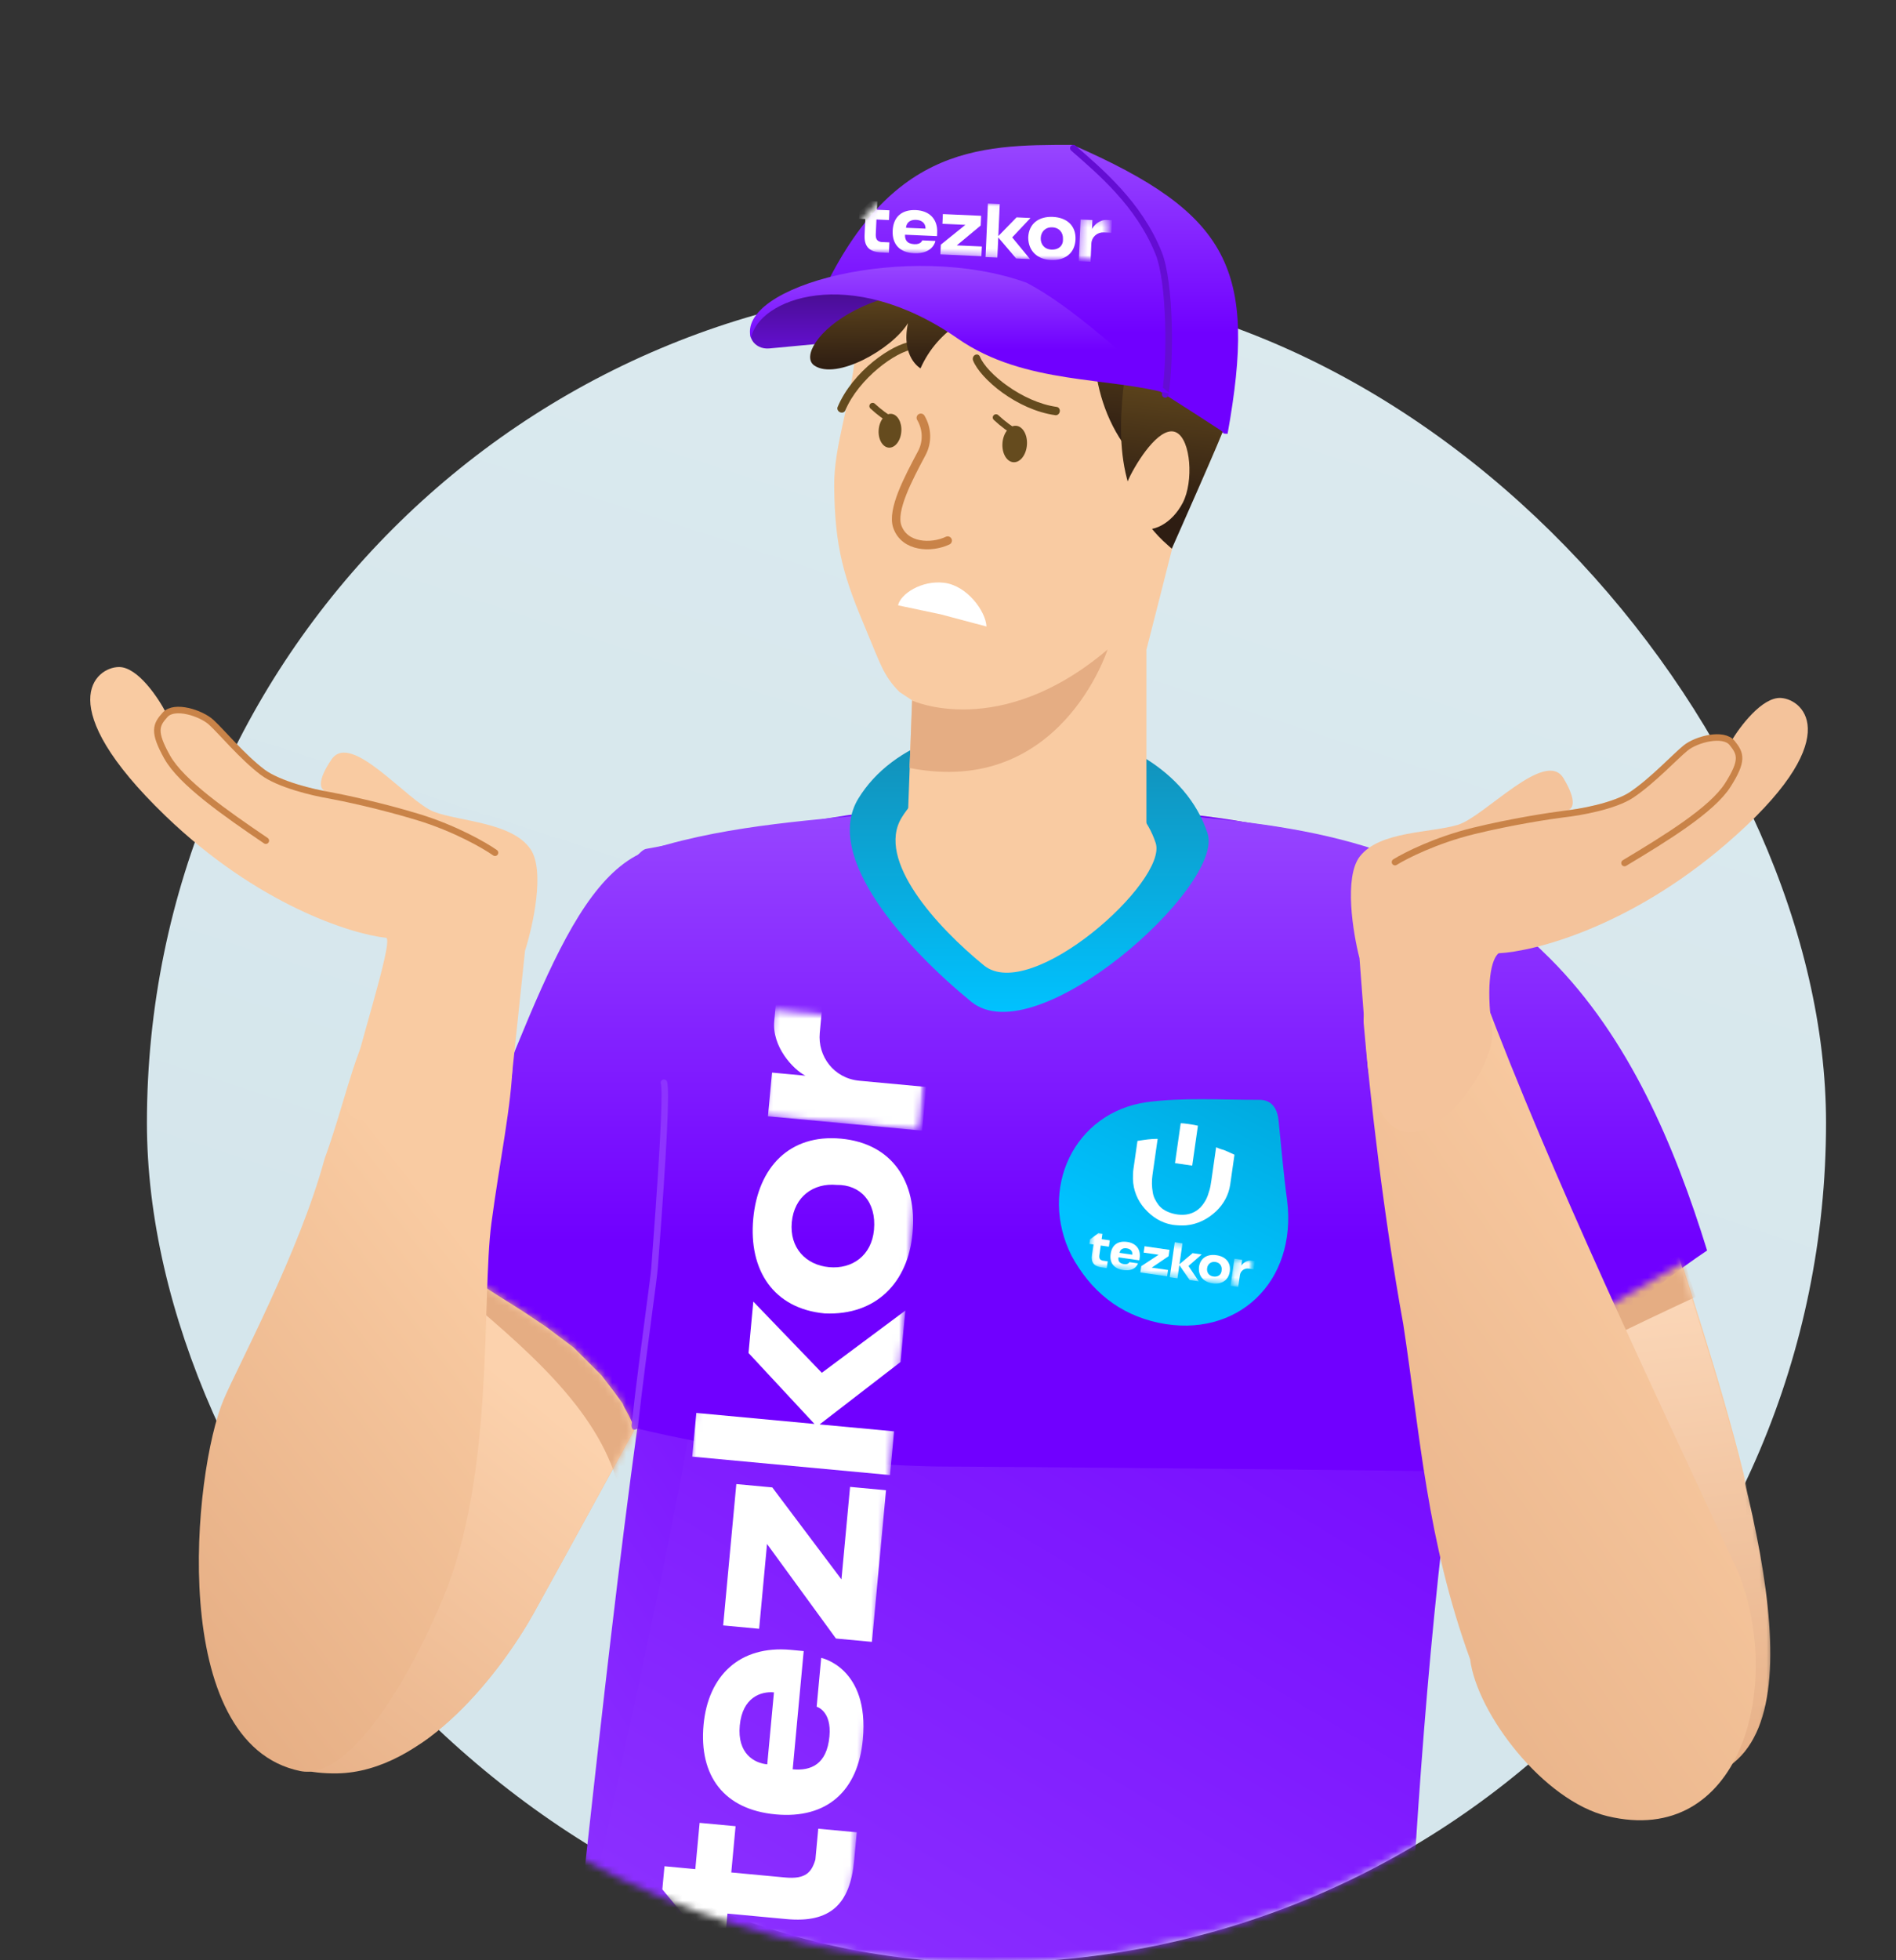 <svg width="271" height="280" viewBox="0 0 271 280" fill="none" xmlns="http://www.w3.org/2000/svg">
  <rect x="0" y="0" width="271" height="280" fill="#333333" stroke="none"/>
  <rect x="21" y="40.393" width="240" height="240" rx="120" fill="url(#paint0_linear_2357_460)"/>
  <mask id="mask0_2357_460" style="mask-type:alpha" maskUnits="userSpaceOnUse" x="21" y="0" width="240" height="281">
    <path d="M21 0.393H261V160.393C261 226.667 207.274 280.393 141 280.393C74.726 280.393 21 226.667 21 160.393V0.393Z" fill="#D9D9D9"/>
  </mask>
  <g mask="url(#mask0_2357_460)">
    <path d="M145.281 117.378C145.281 117.378 144.815 122.367 144.05 130.63C142.456 147.814 139.546 179.126 136.753 209.189C133.237 247.118 129.912 282.972 129.67 285.663C129.67 285.765 129.67 285.817 129.67 285.821C129.67 285.98 81.421 286.441 81.421 286.441C85.562 253.338 86.494 244.343 88.304 230.354C90.43 220.095 91.959 201.909 91.959 201.909C91.959 201.909 80.058 223.677 76.342 230.354C71.699 238.696 60.717 253.159 48.164 253.338C32.216 253.567 33.601 238.696 33.601 238.696C33.601 238.696 46.807 209.072 60.717 179.541C74.403 150.509 88.77 123.426 91.959 122.806C101.5 120.94 116.893 116.795 127.207 115.657L145.281 117.378Z" fill="url(#paint1_linear_2357_460)"/>
    <path d="M144.051 130.63C144.815 122.367 145.282 117.378 145.282 117.378L127.208 115.657C116.893 116.795 101.5 120.008 91.96 121.873L97.005 165.974C89.942 205.676 85.92 246.367 81.421 286.441C81.421 286.441 129.67 285.98 129.67 285.821V285.663C129.912 282.972 133.237 247.118 136.753 209.189L138.212 193.486C140.517 168.671 142.733 144.828 144.051 130.63Z" fill="url(#paint2_linear_2357_460)"/>
    <path d="M247.267 248.839L207.268 200.045L203.868 221.327C203.868 221.327 202.339 233.017 201.77 249.007C201.233 264.217 202.763 276.906 201 283.411L129.656 285.621L124.526 285.779C122.353 249.832 125.771 225.957 128.49 208.97C129.194 204.586 129.847 200.665 130.355 197.107C132.817 179.653 138.156 162.969 139.136 152.654C140.306 140.343 139.821 133.358 139.821 133.358L144.018 130.607L166.401 116.002C188.415 117.77 205.407 124.102 221.131 139.9C228.41 147.212 231.968 151.017 236.985 169.161C237.918 172.425 239.051 176.202 240.319 180.259C248.027 204.764 259.745 240.189 247.267 248.839Z" fill="url(#paint3_linear_2357_460)"/>
    <path d="M227.785 188.853L209.133 197.107C204.576 228.023 202.711 255.069 201 286.553H81.471C88 255.069 95.9 220.762 98.618 203.775C99.323 199.392 129.847 200.665 130.355 197.107C132.817 179.653 138.156 162.969 139.136 152.654C140.306 140.343 139.821 133.358 139.821 133.358L144.018 130.607L166.401 116.002C188.415 117.77 205.407 124.102 221.131 139.9C228.41 147.212 231.968 151.017 236.985 169.161C237.918 172.425 239.051 176.202 240.319 180.259C240.319 180.259 240.263 180.203 227.785 188.853Z" fill="url(#paint4_linear_2357_460)"/>
    <path d="M240.681 180.63C224.827 191.29 207.159 210.184 207.159 210.184C207.159 210.184 162.337 209.657 137.059 209.517H136.229C133.697 209.517 131.211 209.438 128.768 209.326C115.927 208.767 103.17 206.978 90.671 203.982C87.141 194.74 74.616 186.053 61 179.884C74.686 150.852 80.274 125.307 93.175 121.283C104.626 117.711 117.176 117.138 127.49 116L145.546 117.711C145.546 117.711 147.42 116 147.42 117.711L166.697 116.359C188.712 118.126 205.373 121.176 221.096 136.974C228.376 144.286 232.264 151.374 237.282 169.518C238.28 172.815 239.432 176.573 240.681 180.63Z" fill="url(#paint5_linear_2357_460)"/>
    <path d="M244 178.642C228.1 189.281 207.576 210 207.576 210C207.576 210 162.627 209.474 137.276 209.334H136.444C133.904 209.334 131.412 209.255 128.962 209.144C116.084 208.586 103.29 206.8 90.756 203.81C87.216 194.586 74.655 185.916 61 179.759C74.725 150.783 89.133 121.892 92.332 121.273C101.899 119.411 117.336 117.135 127.68 116L145.787 117.708C145.787 117.708 147.667 116 147.667 117.708L166.999 116.358C189.076 118.122 205.785 121.166 221.553 136.933C232.843 148.219 239.368 163.676 244 178.642Z" fill="url(#paint6_linear_2357_460)"/>
    <mask id="mask1_2357_460" style="mask-type:luminance" maskUnits="userSpaceOnUse" x="92" y="143" width="42" height="136">
      <path d="M104.558 143.8L92.252 275.978L120.891 278.644L133.197 146.466L104.558 143.8Z" fill="white"/>
    </mask>
    <g mask="url(#mask1_2357_460)">
      <path d="M113.302 252.755C115.872 252.994 118.178 252.098 118.554 248.059C118.896 244.388 116.727 243.815 116.727 243.815L117.376 236.839C117.376 236.839 124.284 238.223 123.327 248.504C122.643 255.847 118.194 259.877 110.851 259.193C103.508 258.509 99.879 253.728 100.563 246.384C101.212 239.408 105.695 235.011 113.039 235.695C113.773 235.763 114.874 235.866 114.874 235.866L113.302 252.755ZM109.665 252.046L110.622 241.766C108.786 241.595 106.113 242.457 105.737 246.496C105.361 250.535 107.829 251.875 109.665 252.046Z" fill="white"/>
      <path d="M127.215 210.72L127.796 204.478L117.149 203.487L128.719 194.565L129.403 187.222L117.465 196.11L107.672 185.939L106.988 193.283L116.414 203.419L99.525 201.846L98.944 208.088L127.215 210.72Z" fill="white"/>
      <path d="M110.385 212.486L105.245 212.008L103.365 232.202L108.505 232.68L109.633 220.564L119.486 234.073L124.626 234.551L126.643 212.889L121.503 212.41L120.272 225.628L110.385 212.486Z" fill="white"/>
      <path d="M116.546 265.649C116.008 267.45 115.171 268.483 112.234 268.21L104.523 267.492L105.138 260.883L99.998 260.405L99.383 267.014L94.977 266.603L94.669 269.908L99.997 276.329L103.669 276.671L103.976 273.367L112.421 274.153C118.663 274.734 121.506 272.036 122.087 265.794L122.463 261.756L116.956 261.243L116.546 265.649Z" fill="white"/>
      <path d="M130.429 176.207C131.112 168.864 127.552 163.348 120.209 162.664C112.866 161.98 108.348 166.745 107.665 174.088C106.981 181.431 110.541 186.947 117.884 187.631C125.262 187.947 129.779 183.183 130.429 176.207ZM124.921 175.694C124.579 179.366 121.804 181.33 118.5 181.022C115.195 180.714 112.83 178.272 113.172 174.601C113.514 170.929 116.289 168.965 119.594 169.273C122.932 169.213 125.297 171.656 124.921 175.694Z" fill="white"/>
      <mask id="mask2_2357_460" style="mask-type:luminance" maskUnits="userSpaceOnUse" x="109" y="142" width="24" height="20">
        <path d="M110.571 142.879L109.033 159.401L131.43 161.486L132.968 144.964L110.571 142.879Z" fill="white"/>
      </mask>
      <g mask="url(#mask2_2357_460)">
        <path d="M117.111 160.152L131.797 161.519L132.378 155.277L122.832 154.389C119.16 154.047 116.864 150.87 117.171 147.566L117.547 143.527L110.938 142.912L110.665 145.849C110.323 149.521 113.354 152.765 115.122 153.671L114.387 153.602L110.348 153.226L109.767 159.468L117.111 160.152Z" fill="white"/>
      </g>
    </g>
    <path d="M153.156 179.382C148.375 169.837 153.508 158.936 163.903 157.451C169.161 156.75 174.594 157.132 180.018 157.116C181.869 157.117 182.6 158.478 182.756 160.153C183.143 163.911 183.456 167.725 183.973 171.502C185.411 183.146 176.836 191.306 165.6 188.968C159.955 187.762 155.875 184.4 153.156 179.382Z" fill="url(#paint7_linear_2357_460)"/>
    <mask id="mask3_2357_460" style="mask-type:luminance" maskUnits="userSpaceOnUse" x="155" y="175" width="25" height="10">
      <path d="M179.258 179.024L155.934 175.681L155.21 180.735L178.534 184.078L179.258 179.024Z" fill="white"/>
    </mask>
    <g mask="url(#mask3_2357_460)">
      <path d="M159.866 179.617C159.801 180.071 159.94 180.487 160.652 180.589C161.3 180.682 161.421 180.303 161.421 180.303L162.652 180.479C162.652 180.479 162.346 181.692 160.532 181.432C159.236 181.246 158.561 180.422 158.746 179.126C158.932 177.83 159.812 177.229 161.107 177.415C162.338 177.591 163.079 178.425 162.893 179.72C162.874 179.85 162.846 180.044 162.846 180.044L159.866 179.617ZM160.024 178.978L161.838 179.239C161.884 178.915 161.755 178.433 161.042 178.331C160.33 178.229 160.07 178.655 160.024 178.978Z" fill="white"/>
      <path d="M167.196 182.453L168.297 182.611L168.566 180.732L170.046 182.861L171.342 183.047L169.871 180.853L171.76 179.206L170.465 179.02L168.585 180.602L169.012 177.622L167.911 177.464L167.196 182.453Z" fill="white"/>
      <path d="M167.03 179.454L167.16 178.547L163.597 178.036L163.467 178.943L165.605 179.25L163.124 180.878L162.994 181.785L166.816 182.333L166.946 181.426L164.614 181.091L167.03 179.454Z" fill="white"/>
      <path d="M157.552 180.079C157.237 179.967 157.062 179.81 157.136 179.292L157.331 177.931L158.497 178.098L158.627 177.191L157.461 177.024L157.572 176.247L156.989 176.163L155.804 177.051L155.711 177.699L156.294 177.783L156.081 179.273C155.923 180.374 156.376 180.902 157.478 181.06L158.19 181.162L158.33 180.19L157.552 180.079Z" fill="white"/>
      <path d="M173.286 183.326C174.581 183.512 175.591 182.929 175.776 181.633C175.962 180.337 175.157 179.495 173.861 179.309C172.566 179.123 171.556 179.706 171.371 181.002C171.25 182.307 172.055 183.149 173.286 183.326ZM173.425 182.354C172.777 182.261 172.453 181.752 172.537 181.169C172.62 180.586 173.074 180.188 173.722 180.281C174.37 180.374 174.694 180.883 174.61 181.466C174.591 182.058 174.138 182.456 173.425 182.354Z" fill="white"/>
      <mask id="mask4_2357_460" style="mask-type:luminance" maskUnits="userSpaceOnUse" x="175" y="179" width="5" height="6">
        <path d="M179.368 180.098L176.453 179.681L175.887 183.633L178.802 184.051L179.368 180.098Z" fill="white"/>
      </mask>
      <g mask="url(#mask4_2357_460)">
        <path d="M176.249 181.106L175.877 183.697L176.979 183.855L177.22 182.171C177.313 181.523 177.896 181.144 178.479 181.227L179.192 181.329L179.359 180.163L178.841 180.089C178.193 179.996 177.591 180.505 177.415 180.81L177.434 180.681L177.536 179.968L176.435 179.81L176.249 181.106Z" fill="white"/>
      </g>
    </g>
    <path d="M173.823 163.897C174.258 164.092 174.702 164.222 175.081 164.342C175.516 164.537 175.951 164.731 176.386 164.926C176.451 164.935 176.442 165 176.432 165.065C176.237 166.425 176.033 167.851 175.838 169.211C175.624 170.701 174.911 171.988 173.837 173.024C172.614 174.171 171.189 174.892 169.513 175.049C168.847 175.086 168.19 175.057 167.542 174.965C165.996 174.677 164.719 173.899 163.637 172.686C162.554 171.473 161.972 170.001 161.936 168.409C161.936 167.946 161.936 167.483 162.001 167.03C162.187 165.734 162.382 164.373 162.568 163.078C162.577 163.013 162.586 162.948 162.716 162.967C163.595 162.828 164.475 162.69 165.4 162.69C165.4 162.69 165.4 162.69 165.465 162.699C165.456 162.764 165.456 162.764 165.446 162.829C165.205 164.513 164.973 166.133 164.731 167.818C164.611 168.66 164.619 169.521 164.767 170.335C164.869 171.011 165.183 171.585 165.572 172.104C165.96 172.622 166.506 172.965 167.071 173.178C167.885 173.493 168.792 173.623 169.671 173.485C170.69 173.3 171.495 172.754 172.088 171.847C172.421 171.366 172.625 170.867 172.764 170.358C172.978 169.793 173.07 169.145 173.154 168.562C173.368 167.072 173.581 165.582 173.785 164.157C173.804 164.027 173.813 163.962 173.823 163.897Z" fill="white"/>
    <path d="M170.406 166.515C169.564 166.395 168.786 166.283 167.944 166.162C168.213 164.284 168.492 162.34 168.761 160.461C169.03 160.434 170.714 160.675 171.223 160.814C170.945 162.758 170.675 164.637 170.406 166.515Z" fill="white"/>
    <path d="M122.691 114.068C117.571 122.411 129.593 135.573 138.838 143.111C148.084 150.649 175.055 126.564 172.604 119.07C166.636 100.812 132.556 97.972 122.691 114.068Z" fill="url(#paint8_linear_2357_460)"/>
    <path d="M128.886 116.787C125.162 122.855 133.905 132.427 140.629 137.909C147.353 143.391 166.969 125.875 165.186 120.425C160.846 107.146 136.06 105.08 128.886 116.787Z" fill="#F9CBA2"/>
    <path d="M163.859 92.822V119.169C163.859 119.514 158.679 125.543 152.943 132.118C148.646 133.11 144.238 133.535 139.831 133.382C136.735 132.243 134.521 130.45 131.726 128.7L129.474 124.62L130.024 109.698V109.232L130.332 100.941L130.365 100.045L128.568 98.856C126.237 96.525 125.773 94.659 123.799 89.996C120.641 82.535 119.312 78.339 119.235 69.479C119.184 63.67 121.382 58.556 122.311 50.356C140.875 16.609 173.843 50.878 174.104 51.396C174.365 51.913 163.859 92.822 163.859 92.822Z" fill="#F9CBA2"/>
    <path d="M135.456 77.227C133.125 78.339 129.294 78.196 128.256 75.236C127.427 72.873 129.807 68.391 131.752 64.736C132.6 63.145 132.533 61.239 131.616 59.687V59.687" stroke="#C98348" stroke-width="1.212" stroke-linecap="round"/>
    <path d="M158.305 92.794C158.305 92.794 151.577 113.959 130.01 109.707L130.369 100.078C130.369 100.078 142.917 105.85 158.305 92.794Z" fill="#E5AD83"/>
    <path d="M157.037 42.899C155.671 52.384 157.503 62.549 167.179 69.199C167.179 69.199 172.337 50.08 172.164 50.006C171.991 49.931 157.037 42.899 157.037 42.899Z" fill="url(#paint9_linear_2357_460)"/>
    <path d="M139.731 50.648C139.806 50.669 139.875 50.707 139.934 50.761C139.992 50.815 140.039 50.884 140.069 50.962C141.005 53.316 146.135 57.457 151.04 58.129C151.11 58.139 151.177 58.163 151.237 58.202C151.296 58.241 151.348 58.292 151.389 58.354C151.47 58.478 151.502 58.637 151.476 58.794C151.451 58.951 151.371 59.093 151.253 59.191C151.135 59.288 150.989 59.332 150.848 59.313C145.34 58.557 140.11 54.105 139.081 51.495C139.041 51.394 139.028 51.281 139.045 51.17C139.061 51.058 139.106 50.952 139.174 50.864C139.242 50.776 139.33 50.709 139.428 50.672C139.527 50.636 139.631 50.63 139.728 50.656L139.731 50.648Z" fill="#654B1E"/>
    <path d="M130.968 49.65C130.929 49.718 130.874 49.775 130.807 49.817C130.739 49.86 130.661 49.887 130.578 49.897C128.062 50.191 122.734 54.075 120.815 58.639C120.788 58.704 120.747 58.762 120.694 58.809C120.641 58.857 120.578 58.894 120.508 58.917C120.367 58.963 120.206 58.953 120.061 58.888C119.916 58.823 119.798 58.708 119.735 58.569C119.671 58.43 119.667 58.278 119.722 58.147C121.877 53.022 127.531 49.122 130.319 48.803C130.426 48.791 130.539 48.808 130.642 48.853C130.746 48.898 130.837 48.969 130.905 49.057C130.972 49.146 131.013 49.248 131.023 49.352C131.033 49.457 131.012 49.559 130.962 49.646L130.968 49.65Z" fill="#654B1E"/>
    <path d="M146.782 63.556C146.888 62.118 146.191 60.895 145.226 60.824C144.26 60.752 143.391 61.861 143.285 63.299C143.179 64.737 143.876 65.961 144.842 66.032C145.808 66.103 146.677 64.995 146.782 63.556Z" fill="#654B1E"/>
    <path d="M145.538 62.484C145.456 62.485 145.376 62.464 145.305 62.424C144.133 61.727 143.039 60.908 142.041 59.98C141.952 59.895 141.9 59.777 141.898 59.653C141.896 59.529 141.943 59.41 142.029 59.321C142.115 59.232 142.233 59.18 142.357 59.178C142.48 59.176 142.6 59.223 142.689 59.309C143.637 60.183 144.673 60.957 145.781 61.617C145.87 61.668 145.941 61.747 145.981 61.843C146.021 61.938 146.028 62.044 146.001 62.143C145.974 62.243 145.915 62.331 145.833 62.394C145.751 62.456 145.651 62.49 145.547 62.489L145.538 62.484Z" fill="#654B1E"/>
    <path d="M127.678 60.684C127.597 60.685 127.516 60.664 127.445 60.623C126.354 59.977 125.335 59.215 124.405 58.353C124.316 58.267 124.265 58.149 124.263 58.025C124.26 57.901 124.307 57.782 124.393 57.693C124.479 57.604 124.597 57.553 124.721 57.55C124.845 57.548 124.964 57.595 125.053 57.681C125.93 58.489 126.888 59.203 127.912 59.812C128.001 59.863 128.072 59.942 128.112 60.038C128.152 60.133 128.159 60.239 128.132 60.338C128.106 60.438 128.047 60.526 127.964 60.589C127.882 60.651 127.782 60.685 127.678 60.684Z" fill="#654B1E"/>
    <path d="M128.828 61.653C128.926 60.32 128.281 59.186 127.387 59.12C126.493 59.054 125.689 60.081 125.591 61.414C125.493 62.747 126.138 63.881 127.032 63.947C127.926 64.013 128.73 62.986 128.828 61.653Z" fill="#654B1E"/>
    <path d="M90.741 204.234L90.657 204.24C90.535 204.226 90.424 204.164 90.347 204.068C90.27 203.972 90.234 203.849 90.248 203.727C90.917 197.757 91.717 191.764 92.297 187.385C92.725 184.163 93.039 181.836 93.095 181.033L93.174 179.971C94.732 159.485 94.647 155.415 94.455 154.811C94.418 154.693 94.43 154.565 94.488 154.455C94.545 154.346 94.644 154.263 94.762 154.226C94.881 154.19 95.009 154.201 95.118 154.259C95.228 154.316 95.311 154.415 95.347 154.534C95.726 155.736 95.317 164.081 94.105 180.041L94.025 181.098C93.966 181.93 93.654 184.27 93.222 187.507C92.641 191.877 91.843 197.888 91.171 203.825C91.158 203.933 91.108 204.032 91.029 204.107C90.951 204.181 90.849 204.226 90.741 204.234Z" fill="#8D34FF"/>
    <path d="M156.725 43.207C155.351 52.748 157.194 62.973 166.927 69.661C166.927 69.661 172.114 50.431 171.941 50.356C171.767 50.281 156.725 43.207 156.725 43.207Z" fill="url(#paint10_linear_2357_460)"/>
    <path d="M160.991 52.181C159.709 61.079 159.135 71.171 166.96 77.916L167.488 78.385C167.488 78.385 175.166 61.106 174.993 61.031C174.819 60.956 160.991 52.181 160.991 52.181Z" fill="url(#paint11_linear_2357_460)"/>
    <path d="M175.462 61.969C174.524 61.969 174.994 61.819 174.524 61.511C166.229 56.074 157.463 50.785 146.885 43.591C135.585 35.905 124.688 39.023 115.832 45.773L115.91 45.555C126.106 20.694 139.708 20.694 153.311 20.694C175.869 30.543 179.683 38.517 175.462 61.969Z" fill="url(#paint12_linear_2357_460)"/>
    <mask id="mask5_2357_460" style="mask-type:alpha" maskUnits="userSpaceOnUse" x="114" y="20" width="63" height="39">
      <path d="M173.586 58.686C164.873 52.915 157.125 51.193 145.947 43.591C134.647 35.905 123.75 39.023 114.894 45.773L114.971 45.555C125.168 20.694 139.708 20.694 153.311 20.694C175.869 30.543 181.559 38.048 173.586 58.686Z" fill="url(#paint13_linear_2357_460)"/>
    </mask>
    <g mask="url(#mask5_2357_460)">
      <mask id="mask6_2357_460" style="mask-type:luminance" maskUnits="userSpaceOnUse" x="122" y="28" width="37" height="10">
        <path d="M158.603 29.752L122.825 28.16L122.48 35.912L158.258 37.504L158.603 29.752Z" fill="white"/>
      </mask>
      <g mask="url(#mask6_2357_460)">
        <path d="M129.357 33.529C129.326 34.225 129.598 34.835 130.691 34.883C131.685 34.928 131.811 34.336 131.811 34.336L133.699 34.42C133.699 34.42 133.416 36.299 130.634 36.175C128.646 36.087 127.502 34.941 127.591 32.953C127.679 30.965 128.92 29.925 130.908 30.014C132.796 30.098 134.04 31.248 133.951 33.236C133.942 33.435 133.929 33.733 133.929 33.733L129.357 33.529ZM129.501 32.54L132.284 32.664C132.306 32.167 132.039 31.458 130.945 31.409C129.852 31.361 129.523 32.043 129.501 32.54Z" fill="white"/>
        <path d="M140.866 36.73L142.555 36.806L142.684 33.923L145.239 36.925L147.226 37.014L144.676 33.913L147.289 31.141L145.301 31.052L142.693 33.725L142.896 29.153L141.207 29.078L140.866 36.73Z" fill="white"/>
        <path d="M140.171 32.218L140.233 30.827L134.766 30.584L134.705 31.975L137.984 32.121L134.472 34.952L134.411 36.344L140.274 36.605L140.336 35.213L136.758 35.054L140.171 32.218Z" fill="white"/>
        <path d="M125.925 34.572C125.433 34.45 125.144 34.238 125.179 33.443L125.272 31.356L127.061 31.436L127.123 30.044L125.334 29.965L125.387 28.772L124.492 28.732L122.831 30.252L122.787 31.245L123.682 31.285L123.58 33.571C123.505 35.261 124.269 35.992 125.958 36.067L127.052 36.115L127.118 34.625L125.925 34.572Z" fill="white"/>
        <path d="M150.208 37.146C152.195 37.234 153.635 36.203 153.724 34.215C153.812 32.228 152.47 31.073 150.482 30.984C148.494 30.896 147.054 31.927 146.966 33.915C146.977 35.907 148.319 37.062 150.208 37.146ZM150.274 35.655C149.28 35.611 148.715 34.889 148.755 33.994C148.795 33.1 149.422 32.431 150.416 32.475C151.409 32.519 151.975 33.241 151.935 34.136C151.995 35.035 151.367 35.704 150.274 35.655Z" fill="white"/>
        <mask id="mask7_2357_460" style="mask-type:luminance" maskUnits="userSpaceOnUse" x="154" y="31" width="5" height="7">
          <path d="M158.93 31.36L154.458 31.161L154.188 37.224L158.66 37.423L158.93 31.36Z" fill="white"/>
        </mask>
        <g mask="url(#mask7_2357_460)">
          <path d="M154.361 33.348L154.184 37.323L155.874 37.398L155.989 34.814C156.033 33.821 156.859 33.16 157.753 33.2L158.847 33.249L158.926 31.46L158.131 31.424C157.137 31.38 156.302 32.239 156.081 32.727L156.09 32.529L156.139 31.435L154.449 31.36L154.361 33.348Z" fill="white"/>
        </g>
      </g>
    </g>
    <path d="M166.444 55.871C157.73 53.31 151.356 50.334 140.178 46.959C128.877 43.548 128.865 45.84 120.009 48.836L109.959 49.778C107.779 49.982 106.345 47.764 107.905 46.227C110.373 43.797 113.761 42.015 117.669 40.862C127.992 37.818 135.127 38.296 145.337 43.676C151.985 47.179 158.939 50.243 166.444 55.871Z" fill="url(#paint14_linear_2357_460)"/>
    <path d="M166.55 56.34C167.332 51.494 167.29 40.367 165.612 36.172C162.798 29.136 157.17 24.446 153.417 21.163" stroke="#640DD3" stroke-width="0.938" stroke-linecap="round"/>
    <path d="M147.768 43.166C139.496 43.422 133.991 47.179 131.57 52.623C131.57 52.623 128.741 51.044 129.78 46.163C127.465 49.915 119.529 54.358 116.393 52.215C112.873 49.802 125.138 36.502 147.768 43.166Z" fill="url(#paint15_linear_2357_460)"/>
    <path d="M167.382 56.34C158.669 53.779 146.474 55.043 136.894 48.367C121.416 37.579 108.283 42.738 107.345 48.367C105 40.862 129.859 34.296 146.744 40.393C153.392 43.896 159.877 50.243 167.382 56.34Z" fill="url(#paint16_linear_2357_460)"/>
    <path d="M169.072 71.791C167.535 74.788 164.607 76.354 162.533 75.29C160.458 74.226 160.023 70.935 161.56 67.938C163.096 64.942 166.077 60.725 168.151 61.789C170.225 62.853 170.609 68.795 169.072 71.791Z" fill="#F9CBA2"/>
    <path d="M134.963 83.257C138.237 83.661 140.901 87.329 141 89.5L134.435 87.757L128.366 86.478C128.672 84.892 131.69 82.853 134.963 83.257Z" fill="white"/>
  </g>
  <mask id="mask8_2357_460" style="mask-type:alpha" maskUnits="userSpaceOnUse" x="206" y="180" width="48" height="74">
    <path d="M247.5 254C260.782 244.975 249.384 205.566 241.18 180L206 200.642L247.5 254Z" fill="url(#paint17_linear_2357_460)"/>
  </mask>
  <g mask="url(#mask8_2357_460)">
    <path d="M247.172 252.29L204.326 200.023L200.685 222.82C200.685 222.82 199.046 235.342 198.437 252.47C197.863 268.763 199.501 282.354 197.613 289.322L121.191 291.69L115.696 291.86C113.369 253.354 117.03 227.78 119.942 209.583C120.696 204.888 121.396 200.688 121.94 196.876C124.577 178.18 130.296 160.309 131.345 149.26C132.599 136.073 132.08 128.591 132.08 128.591L136.575 125.644L160.551 110C184.132 111.893 202.333 118.676 219.176 135.599C226.973 143.431 230.784 147.507 236.159 166.942C237.158 170.438 238.371 174.484 239.73 178.83C247.987 205.078 260.539 243.024 247.172 252.29Z" fill="url(#paint18_linear_2357_460)"/>
    <mask id="mask9_2357_460" style="mask-type:alpha" maskUnits="userSpaceOnUse" x="114" y="110" width="140" height="182">
      <path d="M247.172 252.29L204.326 200.023L200.685 222.82C200.685 222.82 199.046 235.342 198.437 252.47C197.863 268.763 199.501 282.354 197.613 289.322L121.191 291.69L115.696 291.86C113.369 253.354 117.03 227.78 119.942 209.583C120.696 204.888 121.396 200.688 121.94 196.876C124.577 178.18 130.296 160.309 131.345 149.26C132.599 136.073 132.08 128.591 132.08 128.591L136.575 125.644L160.551 110C184.132 111.893 202.333 118.676 219.176 135.599C226.973 143.431 230.784 147.507 236.159 166.942C237.158 170.438 238.371 174.484 239.73 178.83C247.987 205.078 260.539 243.024 247.172 252.29Z" fill="url(#paint19_linear_2357_460)"/>
    </mask>
    <g mask="url(#mask9_2357_460)">
      <path d="M192.075 183.843C195.08 198.174 196.41 204.445 199.269 215.674C207.294 201.612 224.958 193.391 242.348 185.278L237.393 169.362C230.88 171.386 192.075 183.843 192.075 183.843Z" fill="#E5AD83"/>
    </g>
  </g>
  <path d="M76.342 230.354C80.058 223.677 90.5 204.5 90.5 204.5L89 200.5L86 196.5L82 192.5L78 189.5L69.5 184L60.717 179.541C46.807 209.072 33.601 238.696 33.601 238.696C33.601 238.696 32.217 253.567 48.164 253.338C60.717 253.159 71.699 238.696 76.342 230.354Z" fill="url(#paint20_linear_2357_460)"/>
  <mask id="mask10_2357_460" style="mask-type:alpha" maskUnits="userSpaceOnUse" x="33" y="179" width="58" height="75">
    <path d="M76.342 230.354C80.058 223.677 90.5 204.5 90.5 204.5L89 200.5L86 196.5L82 192.5L78 189.5L69.5 184L60.717 179.541C46.807 209.072 33.601 238.696 33.601 238.696C33.601 238.696 32.217 253.567 48.164 253.338C60.717 253.159 71.699 238.696 76.342 230.354Z" fill="url(#paint21_linear_2357_460)"/>
  </mask>
  <g mask="url(#mask10_2357_460)">
    <path d="M99.021 191.865C94.376 201.072 92.332 205.098 88.349 212.22C85.439 201.195 74.912 192.395 64.55 183.718L70.81 173.786C74.875 176.346 99.021 191.865 99.021 191.865Z" fill="#E5AD83"/>
  </g>
  <path d="M66.835 141.979C77.091 142.436 72.598 157 70.244 174.696C68.807 185.501 70.736 210.59 63.352 228.239C57.574 242.049 49.32 254.305 42.943 253.009C23.829 249.125 27.584 210.318 31.96 199.95C33.899 195.344 42.815 178.79 46.392 165.551C51.767 150.826 51.724 137.757 66.835 141.979Z" fill="url(#paint22_linear_2357_460)"/>
  <path d="M75.83 121.309C77.926 124.378 76.18 132.254 75.045 135.809L73.131 153.969C67.956 156.959 48.316 164.017 49.606 157.34C50.897 150.662 56.189 134.83 55.233 133.979C50.182 133.447 36.794 129.217 23.647 116.554C7.212 100.724 13.637 95.305 17.001 95.289C19.692 95.276 22.644 99.71 23.784 101.928C25.071 101.067 28.612 100.596 32.484 105.607C36.355 110.617 43.454 112.611 46.519 112.981C45.871 112.856 45.138 111.782 47.387 108.487C50.2 104.368 58.307 114.593 62.071 115.986C65.835 117.379 73.211 117.472 75.83 121.309Z" fill="#F9CBA2"/>
  <path d="M70.753 121.816C69.304 120.795 65.081 118.349 59.776 116.732C54.472 115.115 49.065 113.969 47.025 113.598C44.829 113.235 39.857 112.069 37.533 110.311C34.629 108.114 31.658 104.519 30.195 103.188C28.732 101.856 24.94 100.635 23.608 102.098C22.277 103.561 21.855 104.515 23.893 108.153C25.932 111.791 32.207 116.164 37.994 120.093" stroke="#C98348" stroke-width="0.933" stroke-linecap="round"/>
  <path d="M200.571 189.165C197.782 173.873 195.809 156.554 194.91 146.146C194.515 137.492 209.863 128.75 211.942 141.885C221.903 168.344 236.129 198.019 248.455 224.617C255 241 248.684 264.021 229.743 259.445C220.611 257.239 211.117 244.827 210.127 237.04C203.93 219.987 202.992 205.013 200.571 189.165Z" fill="url(#paint23_linear_2357_460)"/>
  <path d="M194.35 122.365C192.084 125.311 193.382 133.274 194.315 136.887L195.49 152.343C198.445 173.223 214.169 153.825 213.257 147.085C212.346 140.346 213.196 136.974 214.198 136.179C219.271 135.933 232.877 132.466 246.718 120.565C264.021 105.688 257.912 99.915 254.555 99.709C251.868 99.544 248.67 103.804 247.407 105.955C246.171 105.022 242.662 104.352 238.514 109.136C234.365 113.92 227.166 115.509 224.084 115.706C224.738 115.618 225.531 114.587 223.471 111.17C220.896 106.899 212.224 116.649 208.388 117.828C204.551 119.006 197.182 118.683 194.35 122.365Z" fill="#F4C39B"/>
  <path d="M199.39 123.158C200.894 122.22 205.249 120.017 210.636 118.701C216.024 117.386 221.487 116.548 223.545 116.293C225.758 116.054 230.788 115.171 233.207 113.547C236.231 111.517 239.399 108.096 240.935 106.85C242.472 105.603 246.327 104.597 247.573 106.133C248.82 107.669 249.188 108.645 246.947 112.163C244.706 115.68 238.194 119.691 232.194 123.287" stroke="#C98348" stroke-width="0.933" stroke-linecap="round"/>
  <defs>
    <linearGradient id="paint0_linear_2357_460" x1="113.224" y1="206.233" x2="202.385" y2="-66.88" gradientUnits="userSpaceOnUse">
      <stop stop-color="#D5E6EC"/>
      <stop offset="1" stop-color="#DFECF0"/>
    </linearGradient>
    <linearGradient id="paint1_linear_2357_460" x1="130.147" y1="174.237" x2="32.522" y2="277.063" gradientUnits="userSpaceOnUse">
      <stop stop-color="#F9CBA2"/>
      <stop offset="1" stop-color="#E5AD83"/>
    </linearGradient>
    <linearGradient id="paint2_linear_2357_460" x1="142.516" y1="174.237" x2="52.297" y2="234.35" gradientUnits="userSpaceOnUse">
      <stop stop-color="#7000FF"/>
      <stop offset="1" stop-color="#8D33FF"/>
    </linearGradient>
    <linearGradient id="paint3_linear_2357_460" x1="235.275" y1="174.237" x2="140.024" y2="290.687" gradientUnits="userSpaceOnUse">
      <stop stop-color="#F9CBA2"/>
      <stop offset="1" stop-color="#E5AD83"/>
    </linearGradient>
    <linearGradient id="paint4_linear_2357_460" x1="233.44" y1="174.502" x2="147.131" y2="317.745" gradientUnits="userSpaceOnUse">
      <stop stop-color="#7000FF"/>
      <stop offset="1" stop-color="#8D33FF"/>
    </linearGradient>
    <linearGradient id="paint5_linear_2357_460" x1="150.844" y1="86.128" x2="150.844" y2="177.52" gradientUnits="userSpaceOnUse">
      <stop stop-color="#AA67FF"/>
      <stop offset="1" stop-color="#7000FF"/>
    </linearGradient>
    <linearGradient id="paint6_linear_2357_460" x1="152.503" y1="86.186" x2="152.503" y2="177.399" gradientUnits="userSpaceOnUse">
      <stop stop-color="#AA67FF"/>
      <stop offset="1" stop-color="#7000FF"/>
    </linearGradient>
    <linearGradient id="paint7_linear_2357_460" x1="163.151" y1="178.153" x2="181.111" y2="142.171" gradientUnits="userSpaceOnUse">
      <stop stop-color="#00C2FF"/>
      <stop offset="1" stop-color="#009ECF"/>
    </linearGradient>
    <linearGradient id="paint8_linear_2357_460" x1="147.114" y1="103.519" x2="147.114" y2="144.554" gradientUnits="userSpaceOnUse">
      <stop stop-color="#148DB3"/>
      <stop offset="1" stop-color="#00C2FF"/>
    </linearGradient>
    <linearGradient id="paint9_linear_2357_460" x1="165.048" y1="41.654" x2="162.917" y2="63.389" gradientUnits="userSpaceOnUse">
      <stop offset="0.04" stop-color="#654B1E"/>
      <stop offset="1" stop-color="#2E1D12"/>
    </linearGradient>
    <linearGradient id="paint10_linear_2357_460" x1="164.783" y1="41.955" x2="162.64" y2="63.817" gradientUnits="userSpaceOnUse">
      <stop offset="0.04" stop-color="#654B1E"/>
      <stop offset="1" stop-color="#2E1D12"/>
    </linearGradient>
    <linearGradient id="paint11_linear_2357_460" x1="169.049" y1="50.929" x2="166.905" y2="72.791" gradientUnits="userSpaceOnUse">
      <stop offset="0.04" stop-color="#654B1E"/>
      <stop offset="1" stop-color="#2E1D12"/>
    </linearGradient>
    <linearGradient id="paint12_linear_2357_460" x1="146.402" y1="7.603" x2="146.402" y2="47.654" gradientUnits="userSpaceOnUse">
      <stop stop-color="#AA67FF"/>
      <stop offset="1" stop-color="#7000FF"/>
    </linearGradient>
    <linearGradient id="paint13_linear_2357_460" x1="145.948" y1="8.644" x2="145.948" y2="45.51" gradientUnits="userSpaceOnUse">
      <stop stop-color="#AA67FF"/>
      <stop offset="1" stop-color="#7000FF"/>
    </linearGradient>
    <linearGradient id="paint14_linear_2357_460" x1="135.722" y1="39.264" x2="135.722" y2="55.871" gradientUnits="userSpaceOnUse">
      <stop stop-color="#400E7E"/>
      <stop offset="1" stop-color="#780EFF"/>
    </linearGradient>
    <linearGradient id="paint15_linear_2357_460" x1="131.691" y1="39.761" x2="131.865" y2="52.418" gradientUnits="userSpaceOnUse">
      <stop offset="0.04" stop-color="#654B1E"/>
      <stop offset="1" stop-color="#2E1D12"/>
    </linearGradient>
    <linearGradient id="paint16_linear_2357_460" x1="137.287" y1="32.172" x2="137.287" y2="49.977" gradientUnits="userSpaceOnUse">
      <stop stop-color="#AA67FF"/>
      <stop offset="1" stop-color="#7000FF"/>
    </linearGradient>
    <linearGradient id="paint17_linear_2357_460" x1="247.141" y1="205.382" x2="204.809" y2="249.218" gradientUnits="userSpaceOnUse">
      <stop stop-color="#F9CBA2"/>
      <stop offset="1" stop-color="#E5AD83"/>
    </linearGradient>
    <linearGradient id="paint18_linear_2357_460" x1="234.326" y1="172.379" x2="245.049" y2="259.86" gradientUnits="userSpaceOnUse">
      <stop stop-color="#FFDEC1"/>
      <stop offset="1" stop-color="#E5AD83"/>
    </linearGradient>
    <linearGradient id="paint19_linear_2357_460" x1="234.326" y1="172.379" x2="245.049" y2="259.86" gradientUnits="userSpaceOnUse">
      <stop stop-color="#FFDEC1"/>
      <stop offset="1" stop-color="#E5AD83"/>
    </linearGradient>
    <linearGradient id="paint20_linear_2357_460" x1="82.787" y1="204.855" x2="41.518" y2="256.117" gradientUnits="userSpaceOnUse">
      <stop stop-color="#FCD2AD"/>
      <stop offset="1" stop-color="#E7B087"/>
    </linearGradient>
    <linearGradient id="paint21_linear_2357_460" x1="82.787" y1="204.855" x2="41.518" y2="256.117" gradientUnits="userSpaceOnUse">
      <stop stop-color="#E8B78B"/>
      <stop offset="1" stop-color="#E5AD83"/>
    </linearGradient>
    <linearGradient id="paint22_linear_2357_460" x1="68.066" y1="178.971" x2="10.385" y2="223.592" gradientUnits="userSpaceOnUse">
      <stop stop-color="#F9CBA2"/>
      <stop offset="1" stop-color="#E5AD83"/>
    </linearGradient>
    <linearGradient id="paint23_linear_2357_460" x1="248.098" y1="181.398" x2="173.501" y2="233.751" gradientUnits="userSpaceOnUse">
      <stop stop-color="#F9CBA2"/>
      <stop offset="1" stop-color="#E5AD83"/>
    </linearGradient>
  </defs>
</svg>

